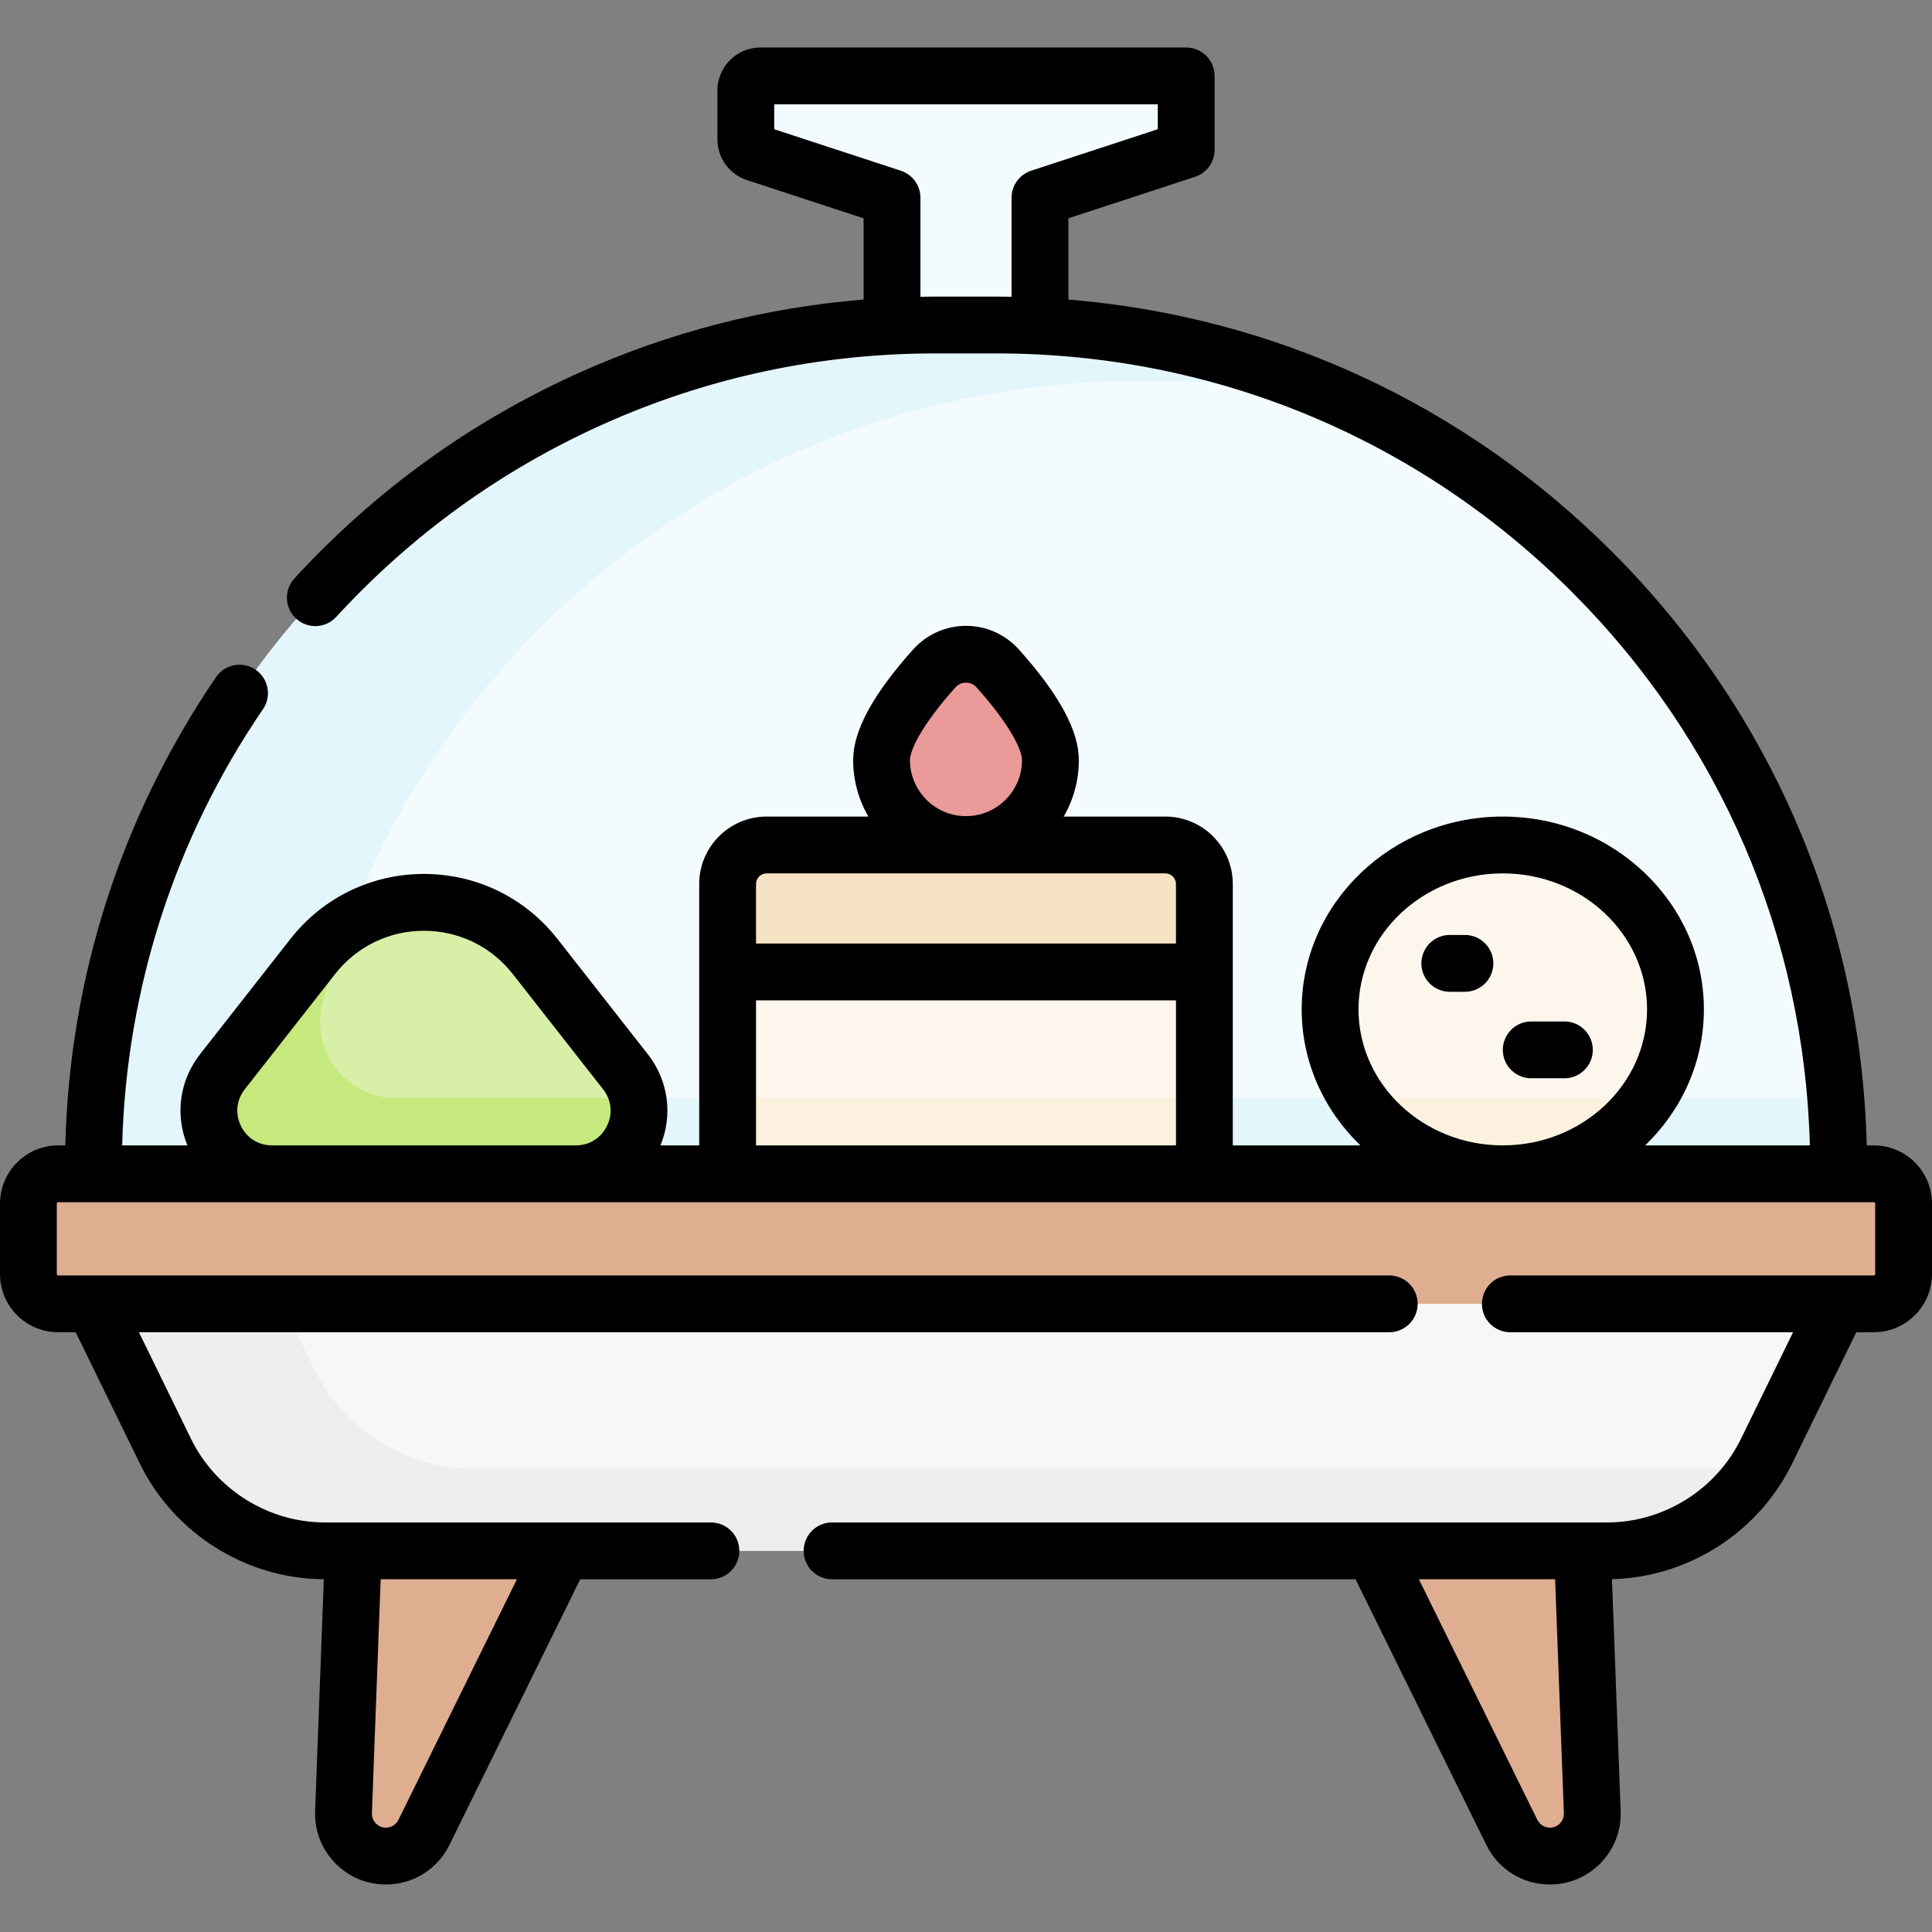 <svg xmlns="http://www.w3.org/2000/svg" width="512" viewBox="0 0 510.031 510.031" height="512" id="Capa_1"><rect x="0" y="0" width="510.031" height="510.031" fill="#808080" stroke="none"/><g><g><path fill="#f3fbff" d="m274.545 86.09v-33.893l38.598-12.646v-19.51h-112.407c-2.125 0-3.847 1.723-3.847 3.847v12.875c0 1.663 1.069 3.138 2.649 3.656l35.948 11.778v33.893 51.235h41.817z"></path><path fill="#f3fbff" d="m262.997 85.794h-15.962c-122.812 0-222.372 99.559-222.372 222.372v1.705 20.749h460.705v-20.749-1.705c0-122.812-99.559-222.372-222.371-222.372z"></path><path fill="#e3f6fc" d="m484.615 289.871h-380.101c-13.203 0-22.782-12.556-19.32-25.297 25.665-94.457 112.018-163.923 214.602-163.923h15.962c11.406 0 22.609.862 33.552 2.518-26.54-11.188-55.704-17.375-86.313-17.375h-15.962c-122.812 0-222.372 99.559-222.372 222.372v22.455h42.306 10.455 407.944v-20.749-1.705c0-6.162-.262-12.261-.753-18.296z"></path><path fill="#dfae91" d="m362.523 409.413 36.597 74.329c1.883 3.825 5.776 6.248 10.04 6.248 6.345 0 11.42-5.269 11.183-11.609l-2.579-68.968v-50.773h-83.074z"></path><path fill="#dfae91" d="m148.508 409.413-36.597 74.329c-1.883 3.825-5.776 6.248-10.04 6.248-6.345 0-11.42-5.269-11.183-11.609l2.579-68.968v-45.356s81.058-.94 80.118 0-24.877 45.356-24.877 45.356z"></path><path fill="#f6e2c4" d="m307.646 223.06h-105.26c-5.69 0-10.3 4.62-10.3 10.31v23.21l10.422 11.697h103.631l11.807-11.697v-23.21c0-5.69-4.61-10.31-10.3-10.31z"></path><g id="XMLID_347_"><g><path fill="#fcf6ed" d="m192.086 256.58h125.86v64.29h-125.86z"></path></g></g><path fill="#fcf1de" d="m192.086 289.871h125.86v30.999h-125.86z"></path><path fill="#f8f7f8" d="m22.703 327.035 1.96 17.163 19.028 38.935c7.859 16.081 24.194 26.279 42.093 26.279h338.464c17.899 0 34.233-10.198 42.093-26.279l19.028-38.935 5.534-17.163z"></path><path fill="#efedee" d="m463.545 387.749h-338.464c-17.899 0-34.233-10.198-42.093-26.279l-16.828-34.435h-43.457l1.96 17.163 19.028 38.935c7.859 16.081 24.194 26.279 42.093 26.279h338.464c16.121 0 30.969-8.275 39.503-21.668-.069.001-.137.005-.206.005z"></path><g><path fill="#dfae91" d="m494.669 344.198h-479.306c-4.343 0-7.863-3.52-7.863-7.863v-18.601c0-4.343 3.52-7.863 7.863-7.863h479.306c4.343 0 7.863 3.52 7.863 7.863v18.601c0 4.343-3.521 7.863-7.863 7.863z"></path><path fill="#ea9a98" d="m277.303 200.668c0 12.309-9.978 22.287-22.287 22.287s-22.287-9.978-22.287-22.287c0-7.189 7.602-17.166 13.926-24.223 4.46-4.977 12.261-4.977 16.721 0 6.325 7.056 13.927 17.034 13.927 24.223z"></path><ellipse ry="43.403" rx="45.588" fill="#fcf6ed" cy="266.468" cx="396.72"></ellipse><path fill="#fcf1de" d="m435.104 289.871h-76.768c8.105 12.025 22.262 20 38.384 20s30.279-7.975 38.384-20z"></path><path fill="#d8efa7" d="m58.716 282.927 23.859-30.434c14.927-19.041 43.755-19.041 58.682 0l23.859 30.434c8.573 10.936.782 26.944-13.114 26.944h-80.172c-13.896 0-21.687-16.008-13.114-26.944z"></path><path fill="#c5e97d" d="m152.002 309.871c11.139 0 18.346-10.286 16.355-20h-63.843c-13.203 0-22.782-12.556-19.32-25.297 1.899-6.989 4.132-13.844 6.677-20.541-3.444 2.198-6.596 5.017-9.295 8.46l-23.859 30.434c-8.573 10.936-.782 26.944 13.114 26.944z"></path></g></g><g><path d="m494.669 302.371h-1.873c-1.456-59.231-25.208-114.701-67.256-156.749-38.896-38.895-89.278-62.121-143.495-66.539v-21.45l33.433-10.954c3.081-1.01 5.165-3.885 5.165-7.127v-19.51c0-4.142-3.357-7.5-7.5-7.5h-112.408c-6.257 0-11.347 5.09-11.347 11.347v12.875c0 4.918 3.141 9.252 7.814 10.784l30.783 10.085v21.441c-25.979 2.115-51.128 8.568-74.985 19.279-28.633 12.855-53.962 31.142-75.284 54.354-2.802 3.05-2.601 7.795.449 10.597 3.051 2.802 7.796 2.6 10.598-.45 19.937-21.704 43.616-38.801 70.381-50.816 27.701-12.437 57.271-18.743 87.891-18.743h15.961c57.395 0 111.354 22.351 151.938 62.935 39.215 39.215 61.401 90.919 62.854 146.142h-43.482c9.573-9.211 15.504-21.903 15.504-35.903 0-28.068-23.815-50.903-53.088-50.903s-53.088 22.835-53.088 50.903c0 14.001 5.934 26.693 15.508 35.903h-33.695v-69.004c0-9.816-7.986-17.802-17.803-17.802h-26.847c2.545-4.385 4.006-9.472 4.006-14.897 0-7.773-5.182-17.334-15.841-29.229-3.547-3.958-8.63-6.228-13.946-6.228s-10.399 2.27-13.945 6.228c-10.66 11.895-15.842 21.456-15.842 29.229 0 5.425 1.466 10.511 4.011 14.897h-26.852c-9.816 0-17.803 7.986-17.803 17.802v69.004h-10.23c3.317-8.05 2.095-17.143-3.338-24.071l-23.858-30.434c-8.546-10.901-21.392-17.154-35.243-17.154s-26.697 6.252-35.243 17.154l-23.858 30.434c-5.431 6.928-6.654 16.021-3.337 24.071h-17.228c1.095-41.329 13.886-81.033 37.18-115.166 2.335-3.421 1.454-8.087-1.968-10.422-3.42-2.336-8.089-1.455-10.423 1.967-25.001 36.635-38.698 79.262-39.796 123.621h-1.881c-8.47-.001-15.362 6.891-15.362 15.363v18.601c0 8.471 6.892 15.363 15.362 15.363h4.619l16.972 34.728c9.007 18.429 28.031 30.365 48.529 30.481l-2.289 61.192c-.191 5.122 1.661 9.975 5.217 13.667 3.556 3.691 8.336 5.724 13.461 5.724 7.175 0 13.601-3.999 16.769-10.435l34.535-70.143h34.503c4.143 0 7.5-3.358 7.5-7.5s-3.357-7.5-7.5-7.5h-101.895c-14.924 0-28.801-8.664-35.354-22.072l-13.753-28.142h330.074c4.143 0 7.5-3.358 7.5-7.5s-3.357-7.5-7.5-7.5h-351.388c-.2 0-.362-.163-.362-.363v-18.601c0-.2.162-.363.362-.363h479.307c.2 0 .362.163.362.363v18.601c0 .2-.162.363-.362.363h-95.957c-4.143 0-7.5 3.358-7.5 7.5s3.357 7.5 7.5 7.5h74.643l-13.754 28.142c-6.553 13.408-20.43 22.072-35.354 22.072h-204.587c-4.143 0-7.5 3.358-7.5 7.5s3.357 7.5 7.5 7.5h138.196l34.535 70.142c3.168 6.437 9.594 10.435 16.769 10.435 5.125 0 9.905-2.033 13.461-5.724s5.408-8.544 5.217-13.666l-2.289-61.211c20.114-.492 38.669-12.333 47.529-30.463l16.972-34.728h4.619c8.471 0 15.362-6.892 15.362-15.363v-18.601c0-8.471-6.891-15.363-15.362-15.363zm-247.634-224.076c-1.353 0-2.7.029-4.049.052v-26.149c0-3.243-2.084-6.118-5.165-7.127l-33.433-10.954v-6.575h101.254v6.575l-33.432 10.953c-3.081 1.01-5.165 3.885-5.165 7.127v26.146c-1.349-.023-2.697-.049-4.049-.049h-15.961zm5.206 103.154c.965-1.077 2.152-1.238 2.774-1.238s1.81.161 2.775 1.238c8.866 9.894 12.012 16.536 12.012 19.218 0 8.153-6.634 14.787-14.787 14.787s-14.787-6.633-14.787-14.787c.001-2.681 3.146-9.324 12.013-19.218zm-147.058 298.981c-.616 1.251-1.916 2.06-3.312 2.06-1.365 0-2.251-.708-2.658-1.13-.406-.422-1.081-1.334-1.029-2.699l2.309-61.748h35.963zm253.45-213.962c0-19.797 17.086-35.903 38.088-35.903s38.088 16.106 38.088 35.903-17.086 35.903-38.088 35.903-38.088-16.106-38.088-35.903zm-156.245-35.903h105.256c1.546 0 2.803 1.257 2.803 2.802v15.717h-110.862v-15.717c0-1.545 1.257-2.802 2.803-2.802zm-2.803 33.519h110.861v38.288h-110.861zm-135.993 33.135c-1.571-3.227-1.187-6.839 1.027-9.664l23.858-30.434c5.684-7.25 14.227-11.408 23.438-11.408s17.755 4.158 23.438 11.408l23.858 30.435c2.214 2.824 2.599 6.437 1.028 9.663-1.57 3.227-4.65 5.153-8.239 5.153h-80.17c-3.588-.001-6.668-1.927-8.238-5.153zm348.226 184.141c-.407.422-1.293 1.13-2.658 1.13-1.396 0-2.695-.809-3.312-2.061l-31.273-63.517h35.963l2.309 61.748c.052 1.366-.622 2.278-1.029 2.7z"></path><path d="m386.727 246.823h-3.996c-4.143 0-7.5 3.358-7.5 7.5s3.357 7.5 7.5 7.5h3.996c4.143 0 7.5-3.358 7.5-7.5s-3.358-7.5-7.5-7.5z"></path><path d="m412.987 269.658h-8.754c-4.143 0-7.5 3.358-7.5 7.5s3.357 7.5 7.5 7.5h8.754c4.143 0 7.5-3.358 7.5-7.5s-3.357-7.5-7.5-7.5z"></path></g></g></svg>